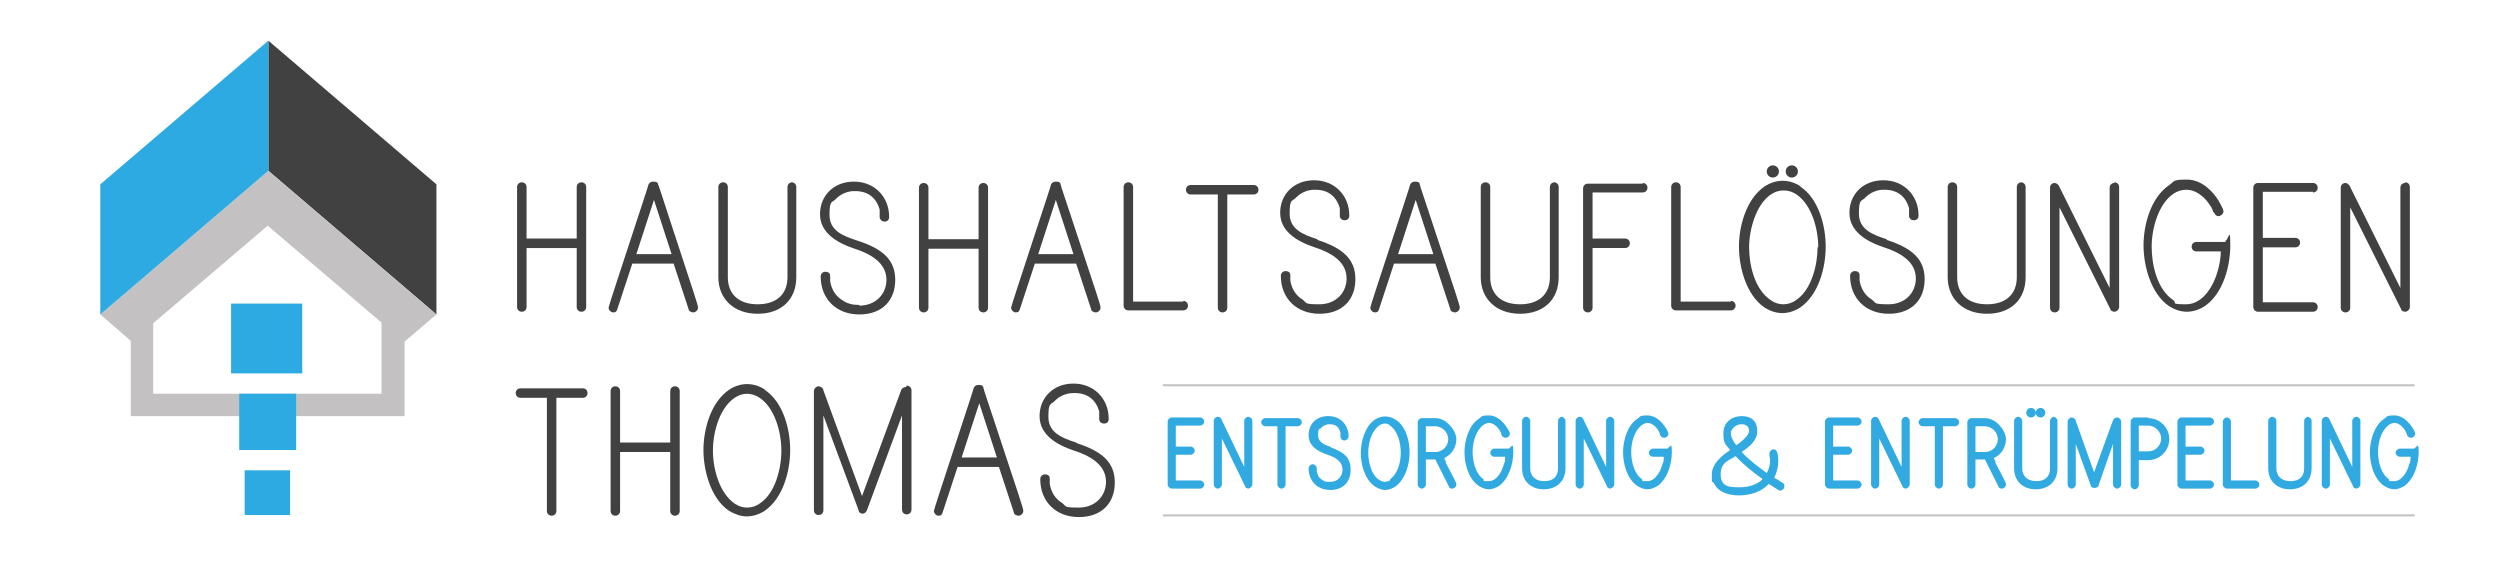 <?xml version="1.0" encoding="UTF-8"?>
<svg xmlns="http://www.w3.org/2000/svg" version="1.1" viewBox="0 0 368.9 86.8">
  <defs>
    <style>
      .cls-1 {
        fill: #31a9e1;
      }

      .cls-2, .cls-3 {
        fill: #414142;
      }

      .cls-2, .cls-4, .cls-5 {
        fill-rule: evenodd;
      }

      .cls-6, .cls-5 {
        fill: #c3c1c1;
      }

      .cls-7, .cls-4 {
        fill: #2caae1;
      }
    </style>
  </defs>
  <!-- Generator: Adobe Illustrator 28.7.3, SVG Export Plug-In . SVG Version: 1.2.0 Build 164)  -->
  <g>
    <g id="Ebene_1">
      <g>
        <path class="cls-3" d="M77,46c.4,0,.7-.3.7-.7v-8.7h7.4v8.7c0,.4.3.7.7.7s.7-.3.7-.7v-17.7c0-.4-.3-.7-.7-.7s-.7.3-.7.7v7.6h-7.4v-7.6c0-.4-.3-.7-.7-.7s-.7.3-.7.7v17.7c0,.4.3.7.7.7Z"/>
        <path class="cls-3" d="M97.1,27.2c0-.3-.3-.4-.7-.4s-.6.2-.7.4c0,.2-5.9,17.9-5.9,18.2s.3.7.7.7.5-.2.6-.5l2.2-6.7h6.1l2.2,6.7c0,.3.4.5.7.5s.7-.3.7-.7-.4-1.5-4.3-13.4c-.8-2.4-1.4-4.4-1.6-4.8ZM99.1,37.5h-5.2l2.6-8,2.6,8Z"/>
        <path class="cls-3" d="M116.9,26.9c-.4,0-.7.3-.7.7v13.3c0,2.5-1.6,4-4.4,4s-4.4-1.5-4.4-4v-13.3c0-.4-.3-.7-.7-.7s-.7.3-.7.7v13.3c0,3.2,2.3,5.4,5.8,5.4s5.7-2.1,5.7-5.4v-13.3c0-.4-.3-.7-.7-.7Z"/>
        <path class="cls-3" d="M126.8,45c-1,0-1.8-.2-2.5-.7-1-.6-1.6-1.6-1.8-2.8,0-.1,0-.2,0-.4,0-.1,0-.3,0-.4,0-.4-.3-.6-.7-.6s-.7.3-.7.7c0,3.3,2.3,5.6,5.7,5.6s5.3-2.1,5.3-5.1-1.9-4.6-5.6-5.8h0c-2.2-.7-4.1-1.5-4.1-3.8s.4-1.7,1-2.4c.7-.7,1.7-1.1,2.6-1.1h.2c1.9,0,3.1,1,3.6,2.7,0,.2,0,.4,0,.7,0,.2,0,.3,0,.5,0,.1.2.6.7.6s.7-.3.7-.7c0-3-2.2-5.2-5.2-5.2s-5,2.1-5,4.8,2.4,4.2,5.1,5.1c3.1,1,4.7,2.5,4.7,4.6s-1.6,3.8-4,3.8Z"/>
        <path class="cls-3" d="M144.4,45.4c0,.4.3.7.7.7s.7-.3.7-.7v-17.7c0-.4-.3-.7-.7-.7s-.7.3-.7.7v7.6h-7.4v-7.6c0-.4-.3-.7-.7-.7s-.7.3-.7.7v17.7c0,.4.3.7.7.7s.7-.3.7-.7v-8.7h7.4v8.7Z"/>
        <path class="cls-3" d="M161,45.6c0,.3.4.5.7.5s.7-.3.7-.7-.4-1.5-4.3-13.3c-.8-2.5-1.5-4.4-1.6-4.9,0-.3-.3-.4-.7-.4s-.6.2-.7.4c0,.2-5.9,17.9-5.9,18.2s.3.7.7.7.5-.2.6-.5l2.2-6.7h6.1l2.2,6.7ZM158.4,37.5h-5.2l2.6-8,2.6,8Z"/>
        <path class="cls-3" d="M174.6,44.5h-7.4v-16.9c0-.4-.3-.7-.7-.7s-.7.3-.7.7v17.5c0,.4.3.7.7.7h8.1c.4,0,.7-.3.7-.7s-.3-.7-.7-.7Z"/>
        <path class="cls-3" d="M184.9,27.3h-9.2c-.4,0-.7.3-.7.7s.3.7.7.7h4v16.7c0,.4.3.7.7.7s.7-.3.7-.7v-16.7h3.9c.4,0,.7-.3.7-.7s-.3-.7-.7-.7Z"/>
        <path class="cls-3" d="M194.4,35.3h0c-2.2-.7-4.1-1.5-4.1-3.8s.4-1.7,1-2.4c.7-.7,1.7-1.1,2.6-1.1h.2c1.9,0,3.1,1,3.6,2.7,0,.2,0,.4,0,.7,0,.2,0,.3,0,.5,0,.2.2.6.7.6s.7-.3.7-.7c0-3-2.2-5.2-5.2-5.2s-5,2.1-5,4.8,2.4,4.2,5.1,5.1c3.1,1,4.7,2.5,4.7,4.6s-1.6,3.8-4,3.8-1.8-.2-2.5-.7c-1-.6-1.6-1.6-1.8-2.8,0-.1,0-.2,0-.4,0-.1,0-.3,0-.4,0-.4-.3-.6-.7-.6s-.7.3-.7.7c0,3.3,2.3,5.6,5.7,5.6s5.3-2.1,5.3-5.1-1.9-4.6-5.6-5.8Z"/>
        <path class="cls-3" d="M209.5,27.2c0-.3-.3-.4-.7-.4s-.6.2-.7.4c0,.2-5.9,17.9-5.9,18.2s.3.7.7.7.5-.2.6-.5l2.2-6.7h6.1l2.2,6.7c0,.3.4.5.7.5s.7-.3.7-.7-.4-1.5-4.3-13.3c-.8-2.5-1.5-4.4-1.6-4.9ZM211.5,37.5h-5.2l2.6-8,2.6,8Z"/>
        <path class="cls-3" d="M229.4,26.9c-.4,0-.7.3-.7.7v13.3c0,2.5-1.6,4-4.4,4s-4.4-1.5-4.4-4v-13.3c0-.4-.3-.7-.7-.7s-.7.3-.7.7v13.3c0,3.2,2.3,5.4,5.8,5.4s5.7-2.1,5.7-5.4v-13.3c0-.4-.3-.7-.7-.7Z"/>
        <path class="cls-3" d="M242.4,27.1h-8.1c-.4,0-.7.3-.7.7v17.6c0,.4.3.7.7.7s.7-.3.7-.7v-8.8h4.8c.4,0,.7-.3.7-.7s-.3-.7-.7-.7h-4.8v-6.8h7.4c.4,0,.7-.3.7-.7s-.3-.7-.7-.7Z"/>
        <path class="cls-3" d="M255.4,44.5h-7.4v-16.9c0-.4-.3-.7-.7-.7s-.7.3-.7.7v17.5c0,.4.3.7.7.7h8.1c.4,0,.7-.3.7-.7s-.3-.7-.7-.7Z"/>
        <path class="cls-3" d="M261.6,26.2c.5,0,.9-.4.9-.9s-.4-.9-.9-.9-.9.4-.9.9.4.9.9.9Z"/>
        <path class="cls-3" d="M265.7,27.5h0c-1.7-1.1-3.6-1.1-5.3,0-2.8,1.9-3.8,6-3.8,8.9s1,7.1,3.8,9c.8.5,1.7.8,2.6.8s1.8-.3,2.6-.8c2.8-1.9,3.8-6,3.8-9s-1-7.1-3.8-8.9ZM268.2,36.5c0,2.6-.9,6.3-3.2,7.8h0c-1.1.8-2.6.8-3.7,0-2.4-1.6-3.2-5.2-3.2-7.8s1-6.3,3.2-7.8c.6-.4,1.2-.6,1.9-.6s1.3.2,1.9.6c2.2,1.5,3.2,5,3.2,7.8Z"/>
        <path class="cls-3" d="M264.4,26.2c.5,0,.9-.4.9-.9s-.4-.9-.9-.9-.9.4-.9.9.4.9.9.9Z"/>
        <path class="cls-3" d="M278.4,35.3h0c-2.2-.7-4.1-1.5-4.1-3.8s.4-1.7,1-2.4c.7-.7,1.7-1.1,2.6-1.1h.2c1.9,0,3.1,1,3.6,2.7,0,.2,0,.4,0,.7,0,.2,0,.3,0,.5,0,.2.2.6.7.6s.7-.3.7-.7c0-3-2.2-5.2-5.2-5.2s-5,2.1-5,4.8,2.4,4.2,5.1,5.1c3.1,1,4.7,2.5,4.7,4.6s-1.6,3.8-4,3.8-1.8-.2-2.5-.7c-1-.6-1.6-1.6-1.8-2.8,0-.1,0-.2,0-.4,0-.1,0-.3,0-.4,0-.4-.3-.6-.7-.6s-.7.3-.7.7c0,3.3,2.3,5.6,5.7,5.6s5.3-2.1,5.3-5.1-1.9-4.6-5.6-5.8Z"/>
        <path class="cls-3" d="M298.3,26.9c-.4,0-.7.3-.7.7v13.3c0,2.5-1.6,4-4.4,4s-4.4-1.5-4.4-4v-13.3c0-.4-.3-.7-.7-.7s-.7.3-.7.7v13.3c0,3.2,2.3,5.4,5.8,5.4s5.7-2.1,5.7-5.4v-13.3c0-.4-.3-.7-.7-.7Z"/>
        <path class="cls-3" d="M312,27c-.4,0-.7.3-.7.7v14.8l-7.5-15.1c-.1-.2-.4-.4-.6-.4-.4,0-.7.3-.7.7v17.7c0,.4.3.7.7.7s.7-.3.7-.7v-14.8l7.5,15c0,.2.3.4.6.4s.7-.3.7-.7v-17.7c0-.4-.3-.7-.7-.7Z"/>
        <path class="cls-3" d="M328.4,35.7h-4.3c-.4,0-.7.3-.7.7s.3.7.7.7h3.6c0,1-.2,1.9-.4,2.7-.6,2.3-2.2,5.1-4.7,5.1s-1.3-.2-1.9-.6c-2.4-1.6-3.2-5.2-3.2-7.9s1-6.3,3.2-7.8c.6-.4,1.2-.6,1.9-.6,1.8,0,3.1,1.6,3.5,2.3.2.2.3.5.4.7,0,.2.2.4.3.5.1.3.4.4.6.4s.7-.3.7-.7-.8-1.7-.8-1.7c-.7-1.1-2.3-3-4.6-3s-1.8.3-2.6.8c-2.8,1.9-3.8,6-3.8,8.9s1,7.1,3.8,9h0c.8.5,1.7.8,2.6.8s1.8-.3,2.6-.8c2.8-1.9,3.8-6,3.8-9s-.3-.7-.7-.7Z"/>
        <path class="cls-3" d="M341.3,28.4c.4,0,.7-.3.7-.7s-.3-.7-.7-.7h-8.1c-.4,0-.7.3-.7.7v17.6c0,.4.3.7.7.7h8.1c.4,0,.7-.3.7-.7s-.3-.7-.7-.7h-7.4v-8.1h4.8c.4,0,.7-.3.7-.7s-.3-.7-.7-.7h-4.8v-6.8h7.4Z"/>
        <path class="cls-3" d="M354.9,27c-.4,0-.7.3-.7.7v14.8l-7.5-15.1c-.1-.2-.4-.4-.6-.4-.4,0-.7.3-.7.7v17.7c0,.4.3.7.7.7s.7-.3.7-.7v-14.8l7.5,15c0,.2.3.4.6.4s.7-.3.7-.7v-17.7c0-.4-.3-.7-.7-.7Z"/>
        <path class="cls-3" d="M86,57.3h-9.2c-.4,0-.7.3-.7.7s.3.7.7.7h3.9v16.7c0,.4.3.7.7.7s.7-.3.7-.7v-16.7h3.9c.4,0,.7-.3.7-.7s-.3-.7-.7-.7Z"/>
        <path class="cls-3" d="M99.6,57c-.4,0-.7.3-.7.7v7.6h-7.4v-7.6c0-.4-.3-.7-.7-.7s-.7.3-.7.7v17.7c0,.4.3.7.7.7s.7-.3.7-.7v-8.7h7.4v8.7c0,.4.3.7.7.7s.7-.3.7-.7v-17.7c0-.4-.3-.7-.7-.7Z"/>
        <path class="cls-3" d="M112.9,57.5h0c-1.7-1.1-3.6-1.1-5.3,0-2.8,1.9-3.8,6-3.8,8.9s1,7.1,3.8,9c.9.5,1.7.8,2.6.8s1.8-.3,2.6-.8c2.8-1.9,3.8-6,3.8-9s-1-7.1-3.8-8.9ZM110.2,58.1c.6,0,1.3.2,1.9.6,2.2,1.5,3.2,5,3.2,7.8s-1,6.4-3.2,7.8h0c-1.1.8-2.6.8-3.7,0-2.2-1.5-3.2-5-3.2-7.8s1-6.3,3.2-7.8c.6-.4,1.2-.6,1.9-.6Z"/>
        <path class="cls-3" d="M133.7,57.1c-.3,0-.6.2-.7.4l-5.8,15.7-5.7-15.6c0-.3-.4-.6-.7-.6s-.7.3-.7.7v17.6c0,.4.3.7.7.7s.7-.3.7-.7v-14l5.2,14c0,.3.3.5.6.5s.6-.3.7-.7l5.1-13.8v13.9c0,.4.3.7.7.7s.7-.3.7-.7v-17.6c0-.4-.3-.7-.7-.7Z"/>
        <path class="cls-3" d="M145.1,57.2c0-.3-.3-.4-.7-.4s-.6.2-.7.4c0,.2-5.9,17.9-5.9,18.2s.3.7.7.7.5-.2.6-.5l2.2-6.7h6.1l2.2,6.7c0,.3.4.5.7.5s.7-.3.7-.7-.4-1.5-4.3-13.3c-.8-2.5-1.5-4.4-1.6-4.9ZM147.1,67.5h-5.2l2.6-8,2.6,8Z"/>
        <path class="cls-3" d="M158.8,65.3h0c-2.2-.7-4.1-1.5-4.1-3.8s.4-1.7,1-2.4c.7-.7,1.7-1.1,2.7-1.1h.2c1.9,0,3.1,1,3.6,2.7,0,.2,0,.4,0,.7,0,.2,0,.3,0,.5,0,.2.2.6.7.6s.7-.3.7-.7c0-3-2.2-5.2-5.2-5.2s-5,2.1-5,4.8,2.4,4.2,5.1,5.1c3.1,1,4.7,2.5,4.7,4.6s-1.6,3.8-4,3.8-1.8-.2-2.5-.7c-1-.6-1.6-1.6-1.8-2.8,0-.1,0-.2,0-.4,0-.1,0-.3,0-.4,0-.4-.3-.6-.7-.6s-.7.3-.7.7c0,3.3,2.3,5.6,5.7,5.6s5.3-2.1,5.3-5.1-1.9-4.6-5.6-5.8Z"/>
      </g>
      <g>
        <path class="cls-1" d="M177.1,62.8c.3,0,.6-.3.6-.6s-.3-.6-.6-.6h-4.2c-.3,0-.6.3-.6.6v9.3c0,.3.3.6.6.6h4.2c.3,0,.6-.3.6-.6s-.3-.6-.6-.6h-3.6v-3.8h2.2c.3,0,.6-.3.6-.6s-.3-.6-.6-.6h-2.2v-3.1h3.6Z"/>
        <path class="cls-1" d="M184.2,61.5c-.3,0-.6.3-.6.6v6.8l-3.4-7.1c-.1-.2-.3-.3-.5-.3-.3,0-.6.3-.6.6v9.4c0,.3.3.6.6.6s.6-.3.6-.6v-6.8l3.4,7c0,.2.3.4.5.4s.6-.3.6-.6v-9.4c0-.3-.3-.6-.6-.6Z"/>
        <path class="cls-1" d="M191.5,61.7h-4.8c-.3,0-.6.3-.6.6s.3.6.6.6h1.8v8.6c0,.3.3.6.6.6s.6-.3.6-.6v-8.6h1.8c.3,0,.6-.3.6-.6s-.3-.6-.6-.6Z"/>
        <path class="cls-1" d="M196.5,66h0c0,.1,0,0,0,0-1.1-.4-2-.7-2-1.8s.2-.8.5-1.1c.3-.3.7-.5,1.1-.5h.1c.9,0,1.4.4,1.6,1.3,0,0,0,.2,0,.3,0,0,0,.2,0,.3.1.4.4.5.6.5.3,0,.6-.3.6-.6,0-1.7-1.2-3-3-3s-2.9,1.2-2.9,2.8,1.3,2.4,2.8,2.9c1.5.5,2.2,1.2,2.2,2.2s-.7,1.8-1.8,1.8-.8-.1-1.2-.3c-.5-.3-.7-.7-.8-1.3,0,0,0-.1,0-.2h0c0-.1,0-.2,0-.2,0-.3-.3-.6-.6-.6s-.6.3-.6.6c0,1.9,1.3,3.2,3.2,3.2s3-1.2,3-3-1-2.6-3-3.3Z"/>
        <path class="cls-1" d="M205.9,61.9h0s0,0,0,0c-1-.6-2-.6-3,0-1.5,1-2.1,3.3-2.1,4.9s.5,3.9,2.1,5c.5.3,1,.5,1.5.5s1-.2,1.5-.5c1.5-1.1,2.1-3.3,2.1-5s-.5-3.9-2.1-4.9ZM205.2,70.8c-.5.4-1.1.4-1.7,0-1.1-.7-1.6-2.5-1.6-4s.5-3.2,1.6-4c.3-.2.6-.3.8-.3s.6,0,.8.3c1.1.7,1.6,2.5,1.6,4s-.5,3.2-1.6,3.9h0Z"/>
        <path class="cls-1" d="M213.4,68.2c-.1-.2-.2-.4-.3-.6,1.1-.5,1.8-1.6,1.8-2.8s-1.4-3.1-3.1-3.1h-2c-.3,0-.6.3-.6.6h0c0,.5,0,2.1,0,8.1v1.1c0,.3.3.6.6.6s.6-.3.6-.6v-3.7h.2c.4,0,.8,0,1.2,0l2,4c0,.2.3.3.5.3.3,0,.6-.3.6-.6s0-.2-1.6-3.3h0ZM213.7,64.8c0,1-.8,1.9-1.9,1.9h-1.4v-3.8h1.4c1,0,1.9.9,1.9,1.9Z"/>
        <path class="cls-1" d="M222.7,66.2h-2.2c-.3,0-.6.3-.6.6s.3.6.6.6h1.6c0,.4,0,.8-.2,1.1-.2.9-1,2.5-2.2,2.5s-.6,0-.8-.3c-1.1-.7-1.6-2.5-1.6-4s.5-3.2,1.6-4c.3-.2.6-.3.8-.3.8,0,1.4.8,1.6,1.1,0,.1.1.2.2.4h0c0,.1,0,.2.1.3,0,.2.3.4.6.4s.6-.3.6-.6-.5-1-.5-1c-.4-.6-1.3-1.7-2.6-1.7s-1,.2-1.5.5c-1.5,1-2.1,3.3-2.1,4.9s.5,3.9,2.1,5c.5.3,1,.5,1.5.5s1-.2,1.5-.5c1.5-1.1,2.1-3.3,2.1-5s-.3-.6-.6-.6Z"/>
        <path class="cls-1" d="M230.5,61.5c-.3,0-.6.3-.6.6v7c0,1.2-.7,1.9-2,1.9s-2.1-.7-2.1-1.9v-7c0-.3-.3-.6-.6-.6s-.6.3-.6.6v7c0,1.9,1.3,3.1,3.2,3.1s3.2-1.2,3.2-3.1v-7c0-.3-.3-.6-.6-.6Z"/>
        <path class="cls-1" d="M237.6,61.5c-.3,0-.6.3-.6.6v6.8l-3.4-7.1c-.1-.2-.3-.3-.5-.3-.3,0-.6.3-.6.6v9.4c0,.3.3.6.6.6s.6-.3.6-.6v-6.8l3.4,7c0,.2.3.4.5.4s.6-.3.6-.6v-9.4c0-.3-.3-.6-.6-.6Z"/>
        <path class="cls-1" d="M246.1,66.2h-2.2c-.3,0-.6.3-.6.6s.3.6.6.6h1.6c0,.4,0,.8-.2,1.1-.2.9-1,2.5-2.2,2.5s-.6,0-.8-.3c-1.1-.7-1.6-2.5-1.6-4s.5-3.2,1.6-4c.3-.2.6-.3.8-.3.8,0,1.4.8,1.6,1.1,0,.1.1.2.2.4h0c0,.1,0,.2.1.3,0,.2.3.4.6.4s.6-.3.6-.6-.5-1-.5-1c-.4-.6-1.3-1.7-2.6-1.7s-1,.2-1.5.5c-1.5,1-2.1,3.3-2.1,4.9s.5,3.9,2.1,5c.5.3,1,.5,1.5.5s1-.2,1.5-.5c1.5-1.1,2.1-3.3,2.1-5s-.3-.6-.6-.6Z"/>
        <path class="cls-1" d="M262.1,70.7h0c0,0,0,0,0,0h0c0,0-.2-.2-.3-.2.4-.8.6-1.6.6-2.5,0-1.5-.4-1.7-.7-1.7s-.6.3-.6.6,0,.1,0,.2c0,.3.1.6.1.9,0,.6-.2,1.3-.5,1.8-1.2-.9-2.6-1.9-3.7-3.1,1-.7,2.3-1.6,2.3-3.1s-.9-2.2-2.3-2.2-2.7.9-2.7,2.5.3,1.6,1,2.5c-1,.7-2.7,1.9-2.7,3.6s0,.8.3,1.3c.8,1.7,3,1.8,3.7,1.8,1.8,0,3.4-.6,4.4-1.7,1.4.9,1.5,1,1.7,1,.3,0,.6-.3.6-.6s0-.4-.2-.5c-.3-.2-.6-.4-.9-.6ZM257,62.6c.7,0,1.1.4,1.1,1s-1.1,1.6-1.9,2.1c-.4-.5-.8-1.2-.8-1.8s.8-1.3,1.5-1.3ZM256.1,67.3c1.2,1.3,2.6,2.4,4,3.4-.8.8-2,1.2-3.4,1.2s-2.8,0-2.8-1.9,1.4-2.1,2.2-2.7Z"/>
        <path class="cls-1" d="M274.1,62.8c.3,0,.6-.3.6-.6s-.3-.6-.6-.6h-4.2c-.3,0-.6.3-.6.6v9.3c0,.3.3.6.6.6h4.2c.3,0,.6-.3.6-.6s-.3-.6-.6-.6h-3.6v-3.8h2.2c.3,0,.6-.3.6-.6s-.3-.6-.6-.6h-2.2v-3.1h3.6Z"/>
        <path class="cls-1" d="M281.2,61.5c-.3,0-.6.3-.6.6v6.8l-3.4-7.1c-.1-.2-.3-.3-.5-.3-.3,0-.6.3-.6.6v9.4c0,.3.3.6.6.6s.6-.3.6-.6v-6.8l3.4,7c0,.2.3.4.5.4s.6-.3.6-.6v-9.4c0-.3-.3-.6-.6-.6Z"/>
        <path class="cls-1" d="M288.5,61.7h-4.8c-.3,0-.6.3-.6.6s.3.6.6.6h1.8v8.6c0,.3.3.6.6.6s.6-.3.6-.6v-8.6h1.8c.3,0,.6-.3.6-.6s-.3-.6-.6-.6Z"/>
        <path class="cls-1" d="M294.5,68.2c-.1-.2-.2-.4-.3-.6,1.1-.5,1.8-1.6,1.8-2.8s-1.4-3.1-3.1-3.1h-2c-.3,0-.6.3-.6.6h0c0,.5,0,2.1,0,8.1v1.1c0,.3.3.6.6.6s.6-.3.6-.6v-3.7h.2c.4,0,.8,0,1.2,0l2,4c0,.2.3.3.5.3.3,0,.6-.3.6-.6s0-.2-1.6-3.3h0ZM294.8,64.8c0,1-.8,1.9-1.9,1.9h-1.4v-3.8h1.4c1,0,1.9.9,1.9,1.9Z"/>
        <path class="cls-1" d="M303.1,61.5c-.3,0-.6.3-.6.6v7c0,1.2-.7,1.9-2,1.9s-2.1-.7-2.1-1.9v-7c0-.3-.3-.6-.6-.6s-.6.3-.6.6v7c0,1.9,1.3,3.1,3.2,3.1s3.2-1.2,3.2-3.1v-7c0-.3-.3-.6-.6-.6Z"/>
        <path class="cls-1" d="M299.7,61.6c.4,0,.7-.3.7-.7,0,.4.3.7.7.7s.7-.3.7-.7-.3-.7-.7-.7-.7.3-.7.7c0-.4-.3-.7-.7-.7s-.7.3-.7.7.3.7.7.7Z"/>
        <path class="cls-1" d="M312.4,61.6c-.3,0-.5.2-.6.4l-2.8,7.7-2.7-7.6c0-.2-.3-.5-.6-.5s-.6.3-.6.6v9.3c0,.3.3.6.6.6s.6-.3.6-.6v-6l2.2,6.1c0,.3.3.4.6.4s.6-.2.6-.5l2.1-6v6c0,.3.3.6.6.6s.6-.3.6-.6v-9.3c0-.3-.3-.6-.6-.6Z"/>
        <path class="cls-1" d="M317,61.6h-2c-.3,0-.6.3-.6.6h0c0,.5,0,2.1,0,8.2v1.2c0,.3.3.6.6.6s.6-.3.6-.6v-3.7h1.4c1.7,0,3.1-1.4,3.1-3.1s-1.4-3.1-3.1-3.1ZM317,66.6h-1.4v-3.8h1.4c1,0,1.9.9,1.9,1.9s-.8,1.9-1.9,1.9Z"/>
        <path class="cls-1" d="M326.1,62.8c.3,0,.6-.3.6-.6s-.3-.6-.6-.6h-4.2c-.3,0-.6.3-.6.6v9.3c0,.3.3.6.6.6h4.2c.3,0,.6-.3.6-.6s-.3-.6-.6-.6h-3.6v-3.8h2.2c.3,0,.6-.3.6-.6s-.3-.6-.6-.6h-2.2v-3.1h3.6Z"/>
        <path class="cls-1" d="M332.8,70.9h-3.6v-8.7c0-.3-.3-.6-.6-.6s-.6.3-.6.6v9.3c0,.3.3.6.6.6h4.2c.3,0,.6-.3.6-.6s-.3-.6-.6-.6Z"/>
        <path class="cls-1" d="M340.6,61.5c-.3,0-.6.3-.6.6v7c0,1.2-.7,1.9-2,1.9s-2.1-.7-2.1-1.9v-7c0-.3-.3-.6-.6-.6s-.6.3-.6.6v7c0,1.9,1.3,3.1,3.2,3.1s3.2-1.2,3.2-3.1v-7c0-.3-.3-.6-.6-.6Z"/>
        <path class="cls-1" d="M347.7,61.5c-.3,0-.6.3-.6.6v6.8l-3.4-7.1c-.1-.2-.3-.3-.5-.3-.3,0-.6.3-.6.6v9.4c0,.3.3.6.6.6s.6-.3.6-.6v-6.8l3.4,7c0,.2.3.4.5.4s.6-.3.6-.6v-9.4c0-.3-.3-.6-.6-.6Z"/>
        <path class="cls-1" d="M356.3,66.2h-2.2c-.3,0-.6.3-.6.6s.3.6.6.6h1.6c0,.4,0,.8-.2,1.1-.2.9-1,2.5-2.2,2.5s-.6,0-.8-.3c-1.1-.7-1.6-2.5-1.6-4s.5-3.2,1.6-4c.3-.2.6-.3.8-.3.8,0,1.4.8,1.6,1.1,0,.1.1.2.2.4h0c0,.1,0,.2.1.3,0,.2.3.4.6.4s.6-.3.6-.6-.5-1-.5-1c-.4-.6-1.3-1.7-2.6-1.7s-1,.2-1.5.5c-1.5,1-2.1,3.3-2.1,4.9s.5,3.9,2.1,5c.5.3,1,.5,1.5.5s1-.2,1.5-.5c1.5-1.1,2.1-3.3,2.1-5s-.3-.6-.6-.6Z"/>
      </g>
      <polygon class="cls-2" points="39.6 6 64.4 27.2 64.4 46.4 39.6 25.2 39.6 6"/>
      <path class="cls-5" d="M19.3,58v3.4h40.4v-11l4.7-4-24.8-21.2-24.8,21.2,4.5,3.9v7.8h0ZM22.6,47.7l16.9-14.4,16.8,14.3v10.5H22.6v-10.4Z"/>
      <path class="cls-4" d="M39.6,6c0,29.1,0,17.1,0,19.2l-24.8,21.2v-19.2L39.6,6Z"/>
      <rect class="cls-7" x="34.1" y="44.8" width="10.5" height="10.3"/>
      <rect class="cls-7" x="35.3" y="58.1" width="8.4" height="8.3"/>
      <rect class="cls-7" x="36.1" y="69.4" width="6.7" height="6.6"/>
      <rect class="cls-6" x="171.6" y="75.9" width="184.7" height=".3"/>
      <rect class="cls-6" x="171.6" y="56.7" width="184.7" height=".3"/>
    </g>
  </g>
</svg>